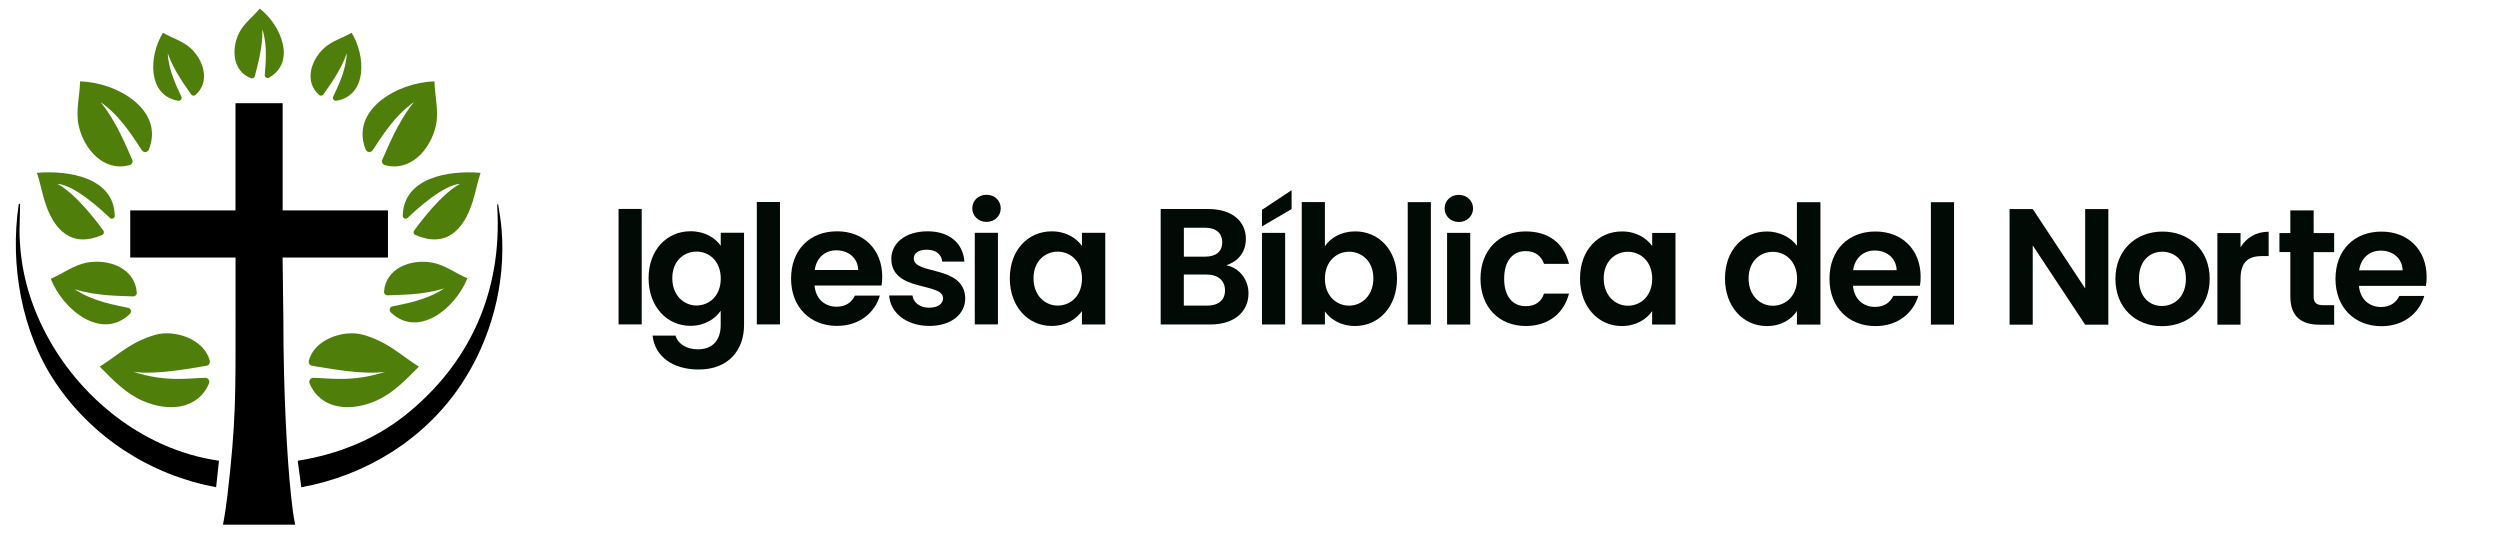 <svg xmlns="http://www.w3.org/2000/svg" id="Layer_1" data-name="Layer 1" viewBox="0 0 775.15 168"><defs><style>      .cls-1 {        fill: #020a05;      }      .cls-2 {        fill: #4f7f0a;      }    </style></defs><g><path class="cls-1" d="M191.79,64.78h7.18s0,35.8,0,35.8h-7.18s0-35.8,0-35.8Z"></path><path class="cls-1" d="M214.09,71.7c4.46,0,7.69,2.05,9.38,4.51v-4.05s7.23,0,7.23,0v28.62c0,7.69-4.73,13.79-14.06,13.79-8,0-13.59-4-14.31-10.52h7.13c.72,2.57,3.38,4.26,6.97,4.26,3.95,0,7.03-2.26,7.03-7.54v-4.41c-1.69,2.46-4.92,4.67-9.39,4.67-7.23,0-12.97-5.9-12.97-14.77,0-8.87,5.75-14.56,12.98-14.56ZM215.94,78.01c-3.85,0-7.49,2.87-7.49,8.25s3.64,8.46,7.49,8.46c3.95,0,7.54-2.97,7.54-8.36s-3.59-8.36-7.54-8.36Z"></path><path class="cls-1" d="M234.66,62.63h7.18s0,37.95,0,37.95h-7.18s0-37.95,0-37.95Z"></path><path class="cls-1" d="M259.53,101.05c-8.26,0-14.26-5.75-14.25-14.67,0-8.97,5.85-14.67,14.26-14.66,8.21,0,14,5.59,14,14.05,0,.92-.05,1.85-.21,2.77h-20.77c.36,4.2,3.23,6.56,6.82,6.56,3.08,0,4.77-1.54,5.69-3.44h7.74c-1.54,5.23-6.26,9.39-13.28,9.38ZM252.61,83.71h13.49c-.1-3.74-3.08-6.1-6.77-6.1-3.44,0-6.15,2.2-6.72,6.1Z"></path><path class="cls-1" d="M288.1,101.05c-7.13,0-12.1-4.16-12.41-9.44h7.23c.26,2.15,2.26,3.8,5.13,3.8,2.82,0,4.36-1.28,4.36-2.92,0-5.08-16.05-1.85-16.05-12.26,0-4.72,4.21-8.51,11.23-8.51,6.87,0,11.03,3.75,11.43,9.39h-6.87c-.2-2.21-1.95-3.69-4.77-3.69-2.67,0-4.05,1.08-4.05,2.72,0,5.18,15.74,1.95,15.95,12.36,0,4.87-4.26,8.56-11.18,8.56Z"></path><path class="cls-1" d="M301.47,64.59c0-2.36,1.85-4.2,4.41-4.2s4.41,1.85,4.41,4.21c0,2.36-1.9,4.2-4.41,4.2s-4.41-1.85-4.41-4.21ZM302.24,72.18h7.18s0,28.41,0,28.41h-7.18s0-28.41,0-28.41Z"></path><path class="cls-1" d="M326.09,71.73c4.56,0,7.69,2.16,9.38,4.51v-4.05s7.23,0,7.23,0v28.41s-7.24,0-7.24,0v-4.15c-1.69,2.46-4.92,4.62-9.44,4.61-7.18,0-12.92-5.9-12.92-14.77,0-8.87,5.75-14.56,12.98-14.56ZM327.94,78.03c-3.85,0-7.49,2.87-7.49,8.26s3.64,8.46,7.49,8.46c3.95,0,7.54-2.97,7.54-8.36s-3.59-8.36-7.54-8.36Z"></path><path class="cls-1" d="M375.32,100.61h-15.44s0-35.8,0-35.8h14.77c7.49,0,11.64,3.9,11.64,9.24,0,4.36-2.62,7.08-6.1,8.2,4.05.72,6.92,4.46,6.92,8.67,0,5.69-4.36,9.69-11.8,9.69ZM374.14,85.12h-7.08s0,9.64,0,9.64h7.23c3.49,0,5.54-1.69,5.54-4.71,0-3.08-2.2-4.92-5.69-4.92ZM373.63,70.61h-6.56s0,8.97,0,8.97h6.56c3.38,0,5.33-1.54,5.33-4.46,0-2.87-1.95-4.51-5.33-4.51Z"></path><path class="cls-1" d="M400.47,58.97v5.85s-9.19,5.38-9.19,5.38v-5.13s9.19-6.1,9.19-6.1ZM391.29,72.2h7.18s0,28.41,0,28.41h-7.18s0-28.41,0-28.41Z"></path><path class="cls-1" d="M420.19,71.74c7.28,0,12.97,5.7,12.97,14.57,0,8.87-5.7,14.77-12.98,14.77-4.46,0-7.64-2.05-9.38-4.52v4.05h-7.18s0-37.95,0-37.95h7.18s0,13.69,0,13.69c1.74-2.61,5.08-4.61,9.39-4.61ZM418.29,78.05c-3.85,0-7.49,2.97-7.49,8.36s3.64,8.36,7.49,8.36c3.9,0,7.54-3.08,7.54-8.46s-3.64-8.26-7.54-8.26Z"></path><path class="cls-1" d="M436.48,62.67h7.18s0,37.95,0,37.95h-7.18s0-37.95,0-37.95Z"></path><path class="cls-1" d="M447.92,64.62c0-2.36,1.85-4.21,4.41-4.2,2.51,0,4.41,1.85,4.41,4.21,0,2.36-1.9,4.2-4.41,4.2-2.56,0-4.41-1.85-4.41-4.21ZM448.68,72.21h7.18s0,28.41,0,28.41h-7.18s0-28.41,0-28.41Z"></path><path class="cls-1" d="M473.1,71.76c7.08,0,11.85,3.69,13.38,10.05h-7.74c-.82-2.41-2.72-3.95-5.69-3.95-4,0-6.67,3.02-6.67,8.56,0,5.54,2.67,8.51,6.67,8.51,2.97,0,4.82-1.33,5.69-3.9h7.74c-1.54,6.05-6.31,10.05-13.39,10.05-8.21,0-14.05-5.75-14.05-14.67,0-8.92,5.85-14.67,14.05-14.66Z"></path><path class="cls-1" d="M502.89,71.76c4.56,0,7.69,2.15,9.38,4.51v-4.05s7.23,0,7.23,0v28.41s-7.24,0-7.24,0v-4.15c-1.69,2.46-4.92,4.62-9.44,4.61-7.18,0-12.92-5.9-12.92-14.77,0-8.87,5.75-14.56,12.98-14.56ZM504.74,78.07c-3.85,0-7.49,2.87-7.49,8.26s3.64,8.46,7.49,8.46c3.95,0,7.54-2.97,7.54-8.36s-3.59-8.36-7.54-8.36Z"></path><path class="cls-1" d="M547.87,71.77c3.74,0,7.33,1.74,9.28,4.41v-13.49s7.29,0,7.29,0v37.95s-7.29,0-7.29,0v-4.21c-1.69,2.62-4.87,4.67-9.33,4.67-7.23,0-12.97-5.9-12.97-14.77,0-8.87,5.75-14.56,13.03-14.56ZM549.66,78.08c-3.85,0-7.49,2.87-7.49,8.26s3.64,8.46,7.49,8.46c3.95,0,7.54-2.97,7.54-8.36s-3.59-8.36-7.54-8.36Z"></path><path class="cls-1" d="M581.5,101.11c-8.26,0-14.26-5.75-14.25-14.67,0-8.97,5.85-14.67,14.26-14.66,8.21,0,14,5.59,14,14.05,0,.92-.05,1.85-.21,2.77h-20.77c.36,4.2,3.23,6.56,6.82,6.56,3.08,0,4.77-1.54,5.69-3.43h7.74c-1.54,5.23-6.26,9.39-13.28,9.38ZM574.58,83.77h13.49c-.1-3.74-3.08-6.1-6.77-6.1-3.44,0-6.15,2.2-6.72,6.1Z"></path><path class="cls-1" d="M598.69,62.7h7.18s0,37.95,0,37.95h-7.18s0-37.95,0-37.95Z"></path><path class="cls-1" d="M653.71,64.82v35.85s-7.19,0-7.19,0l-16.25-24.57v24.57s-7.18,0-7.18,0v-35.85s7.19,0,7.19,0l16.25,24.62v-24.62s7.18,0,7.18,0Z"></path><path class="cls-1" d="M670.32,101.13c-8.21,0-14.41-5.75-14.41-14.67,0-8.97,6.41-14.67,14.62-14.66,8.21,0,14.62,5.7,14.61,14.67,0,8.92-6.57,14.67-14.82,14.67ZM670.32,94.87c3.8,0,7.44-2.77,7.44-8.41,0-5.69-3.54-8.41-7.33-8.41-3.79,0-7.23,2.72-7.23,8.41,0,5.64,3.28,8.41,7.13,8.41Z"></path><path class="cls-1" d="M694.7,100.67h-7.18s0-28.41,0-28.41h7.18s0,4.41,0,4.41c1.8-2.92,4.77-4.82,8.72-4.82v7.54s-1.9,0-1.9,0c-4.26,0-6.82,1.64-6.82,7.13v14.15Z"></path><path class="cls-1" d="M710.14,78.16h-3.38s0-5.9,0-5.9h3.38s0-7.02,0-7.02h7.23s0,7.03,0,7.03h6.36s0,5.9,0,5.9h-6.36s0,13.74,0,13.74c0,1.9.77,2.72,3.03,2.72h3.33s0,6.05,0,6.05h-4.51c-5.44,0-9.08-2.31-9.08-8.82v-13.69Z"></path><path class="cls-1" d="M738.39,101.14c-8.26,0-14.26-5.75-14.25-14.67,0-8.97,5.85-14.67,14.26-14.66,8.21,0,14,5.59,14,14.05,0,.92-.05,1.85-.21,2.77h-20.77c.36,4.2,3.23,6.56,6.82,6.56,3.08,0,4.77-1.54,5.69-3.43h7.74c-1.54,5.23-6.26,9.39-13.28,9.38ZM731.47,83.81h13.49c-.1-3.74-3.08-6.1-6.77-6.1-3.44,0-6.15,2.2-6.72,6.1Z"></path></g><g><g><path d="M73.04,98.95c0,22.81.15,32-2.53,54.71-.35,3-.8,6.07-1.37,9.02h22.38c-.61-2.8-.97-6.17-1.25-8.73-1.29-11.74-2.41-32.78-2.41-55.11l-.24-18.99h32.67v-14.62h-32.65v-.34s0-32.89,0-32.89h-14.62s0,32.89,0,32.89v.34s-32.64,0-32.64,0v14.62h32.65v19.1Z"></path><path class="cls-2" d="M96.8,113.42c-.72-.11-1.21-.82-1.04-1.53,1.61-6.7,10.86-9.81,16.88-8.08,7.65,2.21,11.05,5.94,17.24,9.87-4.13,4.13-7.95,8.27-13.43,10.64-7.86,3.4-16.94,2.73-20.45-5.41-.36-.84.27-1.78,1.18-1.77,4.48.06,12.2,1.48,22.26-1.87-7.08,1.09-18.74-1.26-22.65-1.86Z"></path><path class="cls-2" d="M120.21,91.57c-.65.04-1.19-.5-1.14-1.15.54-7.24,8.21-10.19,14.92-9,3.94.7,7.28,3.33,10.92,4.87-3.65,9.24-15.2,18.74-23.75,10.56-.63-.6-.35-1.66.5-1.85,3.38-.75,10.6-1.84,16.07-5.59-6.82,2.19-14.6,1.98-17.52,2.15Z"></path><path class="cls-2" d="M79.02,23.6c-.12.53-.68.83-1.18.65-5.65-2.11-6.23-8.92-3.73-14,1.47-2.99,4.35-5.04,6.42-7.59,6.53,5.05,11.44,16.48,2.92,21.41-.63.36-1.41-.11-1.36-.83.19-2.87.99-8.89-.74-14.12.17,5.95-1.8,12.11-2.34,14.48Z"></path><path class="cls-2" d="M64,113.42c.72-.11,1.21-.82,1.04-1.53-1.61-6.7-10.86-9.81-16.88-8.08-7.65,2.21-11.05,5.94-17.24,9.87,4.13,4.13,7.95,8.27,13.43,10.64,7.86,3.4,16.94,2.73,20.45-5.41.36-.84-.27-1.78-1.18-1.77-4.48.06-12.2,1.48-22.26-1.87,7.08,1.09,18.74-1.26,22.65-1.86Z"></path><path class="cls-2" d="M41.24,91.9c.67.04,1.23-.52,1.18-1.19-.55-7.48-8.48-10.52-15.41-9.3-4.07.72-7.52,3.44-11.28,5.03,3.77,9.55,15.7,19.35,24.53,10.91.65-.62.36-1.72-.52-1.91-3.49-.77-10.95-1.9-16.59-5.77,7.04,2.26,15.08,2.05,18.09,2.23Z"></path><path class="cls-2" d="M59.26,29.26c.3.45.92.55,1.33.19,4.57-3.95,2.73-10.53-1.39-14.42-2.42-2.29-5.83-3.21-8.67-4.87-4.36,7.02-4.97,19.43,4.73,21.08.71.12,1.28-.59.99-1.25-1.18-2.63-4.02-7.98-4.23-13.49,1.92,5.64,5.91,10.73,7.24,12.76Z"></path><path class="cls-2" d="M40.99,49.49c.32.68-.02,1.47-.72,1.67-7.86,2.3-14.27-4.72-15.9-12.34-.96-4.48.39-9.08.45-13.58,11.31.23,26.29,8.78,21.33,21.14-.37.91-1.6,1.03-2.17.2-2.24-3.31-6.49-10.57-12.79-14.92,5.23,6.41,8.36,14.78,9.79,17.83Z"></path><path class="cls-2" d="M100.29,29.26c-.3.45-.92.55-1.33.19-4.57-3.95-2.73-10.53,1.39-14.42,2.42-2.29,5.83-3.21,8.67-4.87,4.36,7.02,4.97,19.43-4.73,21.08-.71.12-1.28-.59-.99-1.25,1.18-2.63,4.02-7.98,4.23-13.49-1.92,5.64-5.91,10.73-7.24,12.76Z"></path><path class="cls-2" d="M118.55,49.49c-.32.68.02,1.47.72,1.67,7.86,2.3,14.27-4.72,15.9-12.34.96-4.48-.39-9.08-.45-13.58-11.31.23-26.29,8.78-21.33,21.14.37.91,1.6,1.03,2.17.2,2.24-3.31,6.49-10.57,12.79-14.92-5.23,6.41-8.36,14.78-9.79,17.83Z"></path><path class="cls-2" d="M17.82,57c5.79,3.16,12.25,11.75,14.24,14.52.33.46.16,1.11-.36,1.33-9.39,4.09-14.98-1.31-17.82-10.41-.84-2.69-1.48-6.07-2.43-8.85,9.91-.85,23.94,1.49,24.13,13.33.01.78-.93,1.19-1.5.65-3.21-3.07-11.18-10.22-16.26-10.57Z"></path><path class="cls-2" d="M142.64,57c-5.79,3.16-12.25,11.75-14.24,14.52-.33.46-.16,1.11.36,1.33,9.39,4.09,14.98-1.31,17.82-10.41.84-2.69,1.48-6.07,2.43-8.85-9.91-.85-23.94,1.49-24.13,13.33-.01.78.93,1.19,1.5.65,3.21-3.07,11.18-10.22,16.26-10.57Z"></path></g><path d="M6.23,63.21l-.18,8.32c.09,9.99,2.21,19.18,6.35,28.21,10.09,22.03,31.15,39.67,55.5,43.11l-.89,8.21c-20.3-3.73-38.42-15.43-49.88-32.54-10.45-15.6-14.08-36.47-11.35-54.98.06-.39-.12-.37.44-.33Z"></path><path d="M93.42,151.07l-1.11-8.21c12.06-1.91,23.56-6.39,33.16-13.99,20.19-15.97,30.18-38.44,28.73-64.21-.02-.3-.16-1.39.23-1.45.43,2.67.9,5.39,1.11,8.1,1.34,16.84-3.33,34.16-12.68,48.1-11.31,16.86-29.48,28.06-49.43,31.66Z"></path></g></svg>